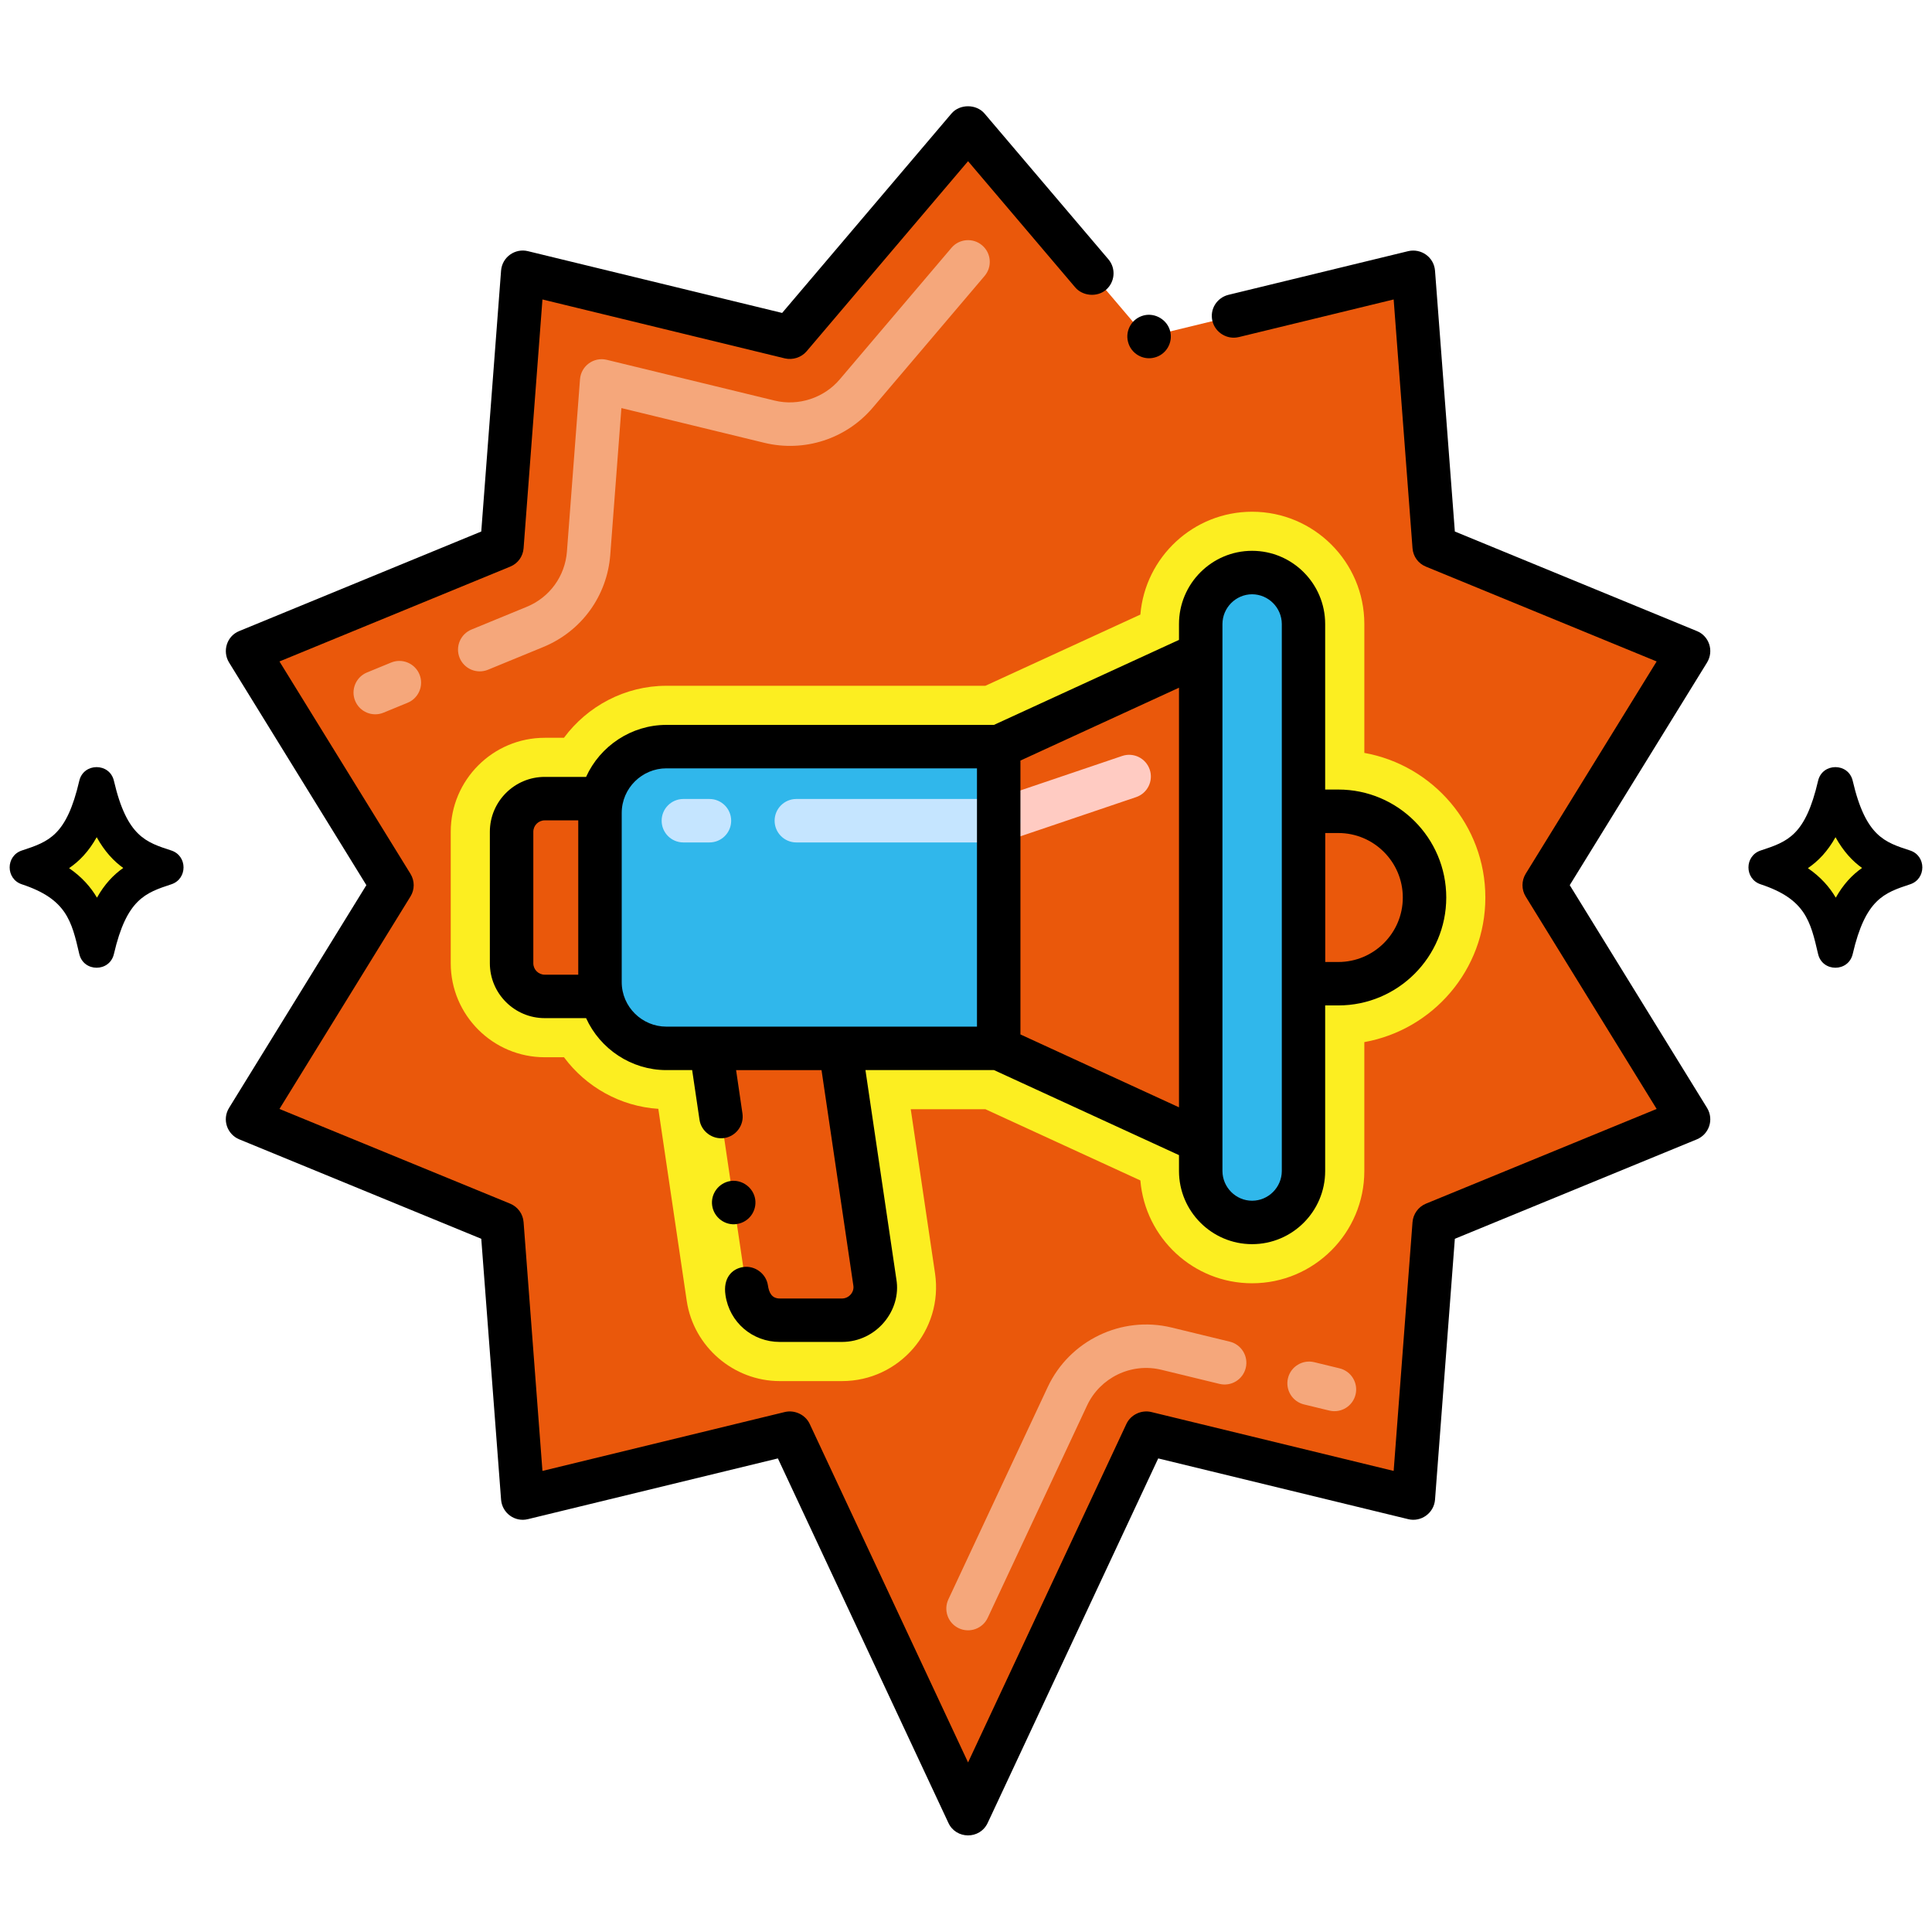 <svg width="200" height="200" viewBox="0 0 200 200" fill="none" xmlns="http://www.w3.org/2000/svg">
<rect width="200" height="200" fill="white"/>
<path d="M8.207 98.755C7.413 95.332 6.888 93.071 2.26 91.542C0.578 90.986 0.582 88.6 2.26 88.045C5.046 87.125 6.887 86.516 8.207 80.831C8.645 78.941 11.354 78.936 11.793 80.831C13.143 86.645 15.159 87.195 17.74 88.045C19.422 88.6 19.418 90.987 17.74 91.541C15.053 92.428 13.112 93.07 11.793 98.754C11.353 100.654 8.648 100.654 8.207 98.755Z" fill="black"/>
<path d="M12.758 89.852C11.741 90.564 10.827 91.527 10.038 92.925C9.387 91.824 8.48 90.786 7.151 89.872C8.224 89.139 9.186 88.142 10.01 86.667C10.841 88.162 11.782 89.152 12.758 89.852Z" fill="#FCEE21"/>
<path d="M188.207 98.755C187.413 95.332 186.888 93.071 182.26 91.542C180.578 90.986 180.582 88.6 182.26 88.045C185.046 87.125 186.887 86.516 188.207 80.831C188.645 78.941 191.354 78.936 191.793 80.831C193.143 86.645 195.159 87.195 197.74 88.045C199.422 88.6 199.418 90.987 197.74 91.541C195.054 92.428 193.112 93.07 191.793 98.754C191.353 100.654 188.648 100.654 188.207 98.755Z" fill="black"/>
<path d="M192.759 89.852C191.741 90.564 190.828 91.527 190.039 92.925C189.388 91.824 188.481 90.786 187.152 89.872C188.225 89.139 189.187 88.142 190.011 86.667C190.842 88.162 191.783 89.152 192.759 89.852Z" fill="#FCEE21"/>
<path d="M100.213 13.211L118.643 34.913L146.309 28.189L148.465 56.578L174.798 67.401L159.855 91.635L174.798 115.869L148.465 126.692L146.309 155.081L118.643 148.358L100.213 187.752L81.783 148.358L54.117 155.081L51.961 126.692L25.628 115.869L40.571 91.635L25.628 67.401L51.961 56.578L54.117 28.189L81.783 34.913L100.213 13.211Z" fill="#EA580B"/>
<path d="M153.763 92.912C153.763 85.437 148.346 79.217 141.235 77.939V64.591C141.235 58.186 136.023 52.974 129.616 52.974C123.54 52.974 118.548 57.668 118.051 63.62L102.001 70.994L68.978 70.992C64.717 70.992 60.812 73.091 58.38 76.376H56.39C51.025 76.376 46.66 80.741 46.66 86.105V99.716C46.66 105.081 51.025 109.446 56.39 109.446H58.383C60.656 112.513 64.217 114.535 68.15 114.787L71.093 134.679C71.802 139.406 75.941 142.97 80.721 142.97H87.165C93.093 142.97 97.662 137.705 96.795 131.82L94.28 114.824H102.003L118.051 122.198C118.546 128.151 123.54 132.844 129.615 132.844C136.022 132.844 141.234 127.632 141.234 121.227V107.879C148.346 106.603 153.763 100.385 153.763 92.912Z" fill="#FCEE21"/>
<path d="M138.544 83.984H134.938V101.835H138.544C143.51 101.835 147.466 97.794 147.466 92.912C147.466 87.983 143.468 83.984 138.544 83.984Z" fill="#EA580B"/>
<path d="M68.979 77.29C65.694 77.29 62.95 79.593 62.273 82.674C62.267 82.679 62.267 82.684 62.273 82.69C62.163 83.162 62.11 83.655 62.11 84.159V101.663C62.11 102.167 62.162 102.66 62.273 103.133C62.267 103.138 62.273 103.143 62.273 103.149C62.949 106.224 65.694 108.527 68.979 108.527H73.592H86.983L103.386 108.528V77.292L68.979 77.29Z" fill="#30B7EB"/>
<path d="M103.386 77.29V108.529L124.301 118.14V67.681L103.386 77.29Z" fill="#EA580B"/>
<path d="M129.617 126.548C126.679 126.548 124.301 124.166 124.301 121.228V64.593C124.301 61.654 126.679 59.273 129.617 59.273C132.556 59.273 134.937 61.655 134.937 64.593V121.228C134.937 124.166 132.556 126.548 129.617 126.548Z" fill="#30B7EB"/>
<path d="M62.111 84.159V101.663C62.111 102.167 62.163 102.66 62.273 103.133C62.268 103.138 62.273 103.143 62.273 103.149H56.391C54.497 103.149 52.96 101.611 52.96 99.717V86.105C52.96 84.206 54.497 82.674 56.391 82.674H62.273C62.268 82.679 62.268 82.684 62.273 82.69C62.163 83.161 62.111 83.655 62.111 84.159Z" fill="#EA580B"/>
<path d="M87.166 136.673H80.723C79.018 136.673 77.575 135.424 77.323 133.746L73.592 108.527H86.983L90.566 132.743C90.871 134.811 89.265 136.673 87.166 136.673Z" fill="#EA580B"/>
<path opacity="0.5" d="M99.259 168.558C98.135 168.032 97.649 166.693 98.175 165.567L108.457 143.592C110.698 138.799 116.071 136.153 121.3 137.43L127.305 138.888C128.512 139.182 129.253 140.399 128.96 141.606C128.667 142.813 127.451 143.553 126.243 143.261L120.237 141.802C117.098 141.034 113.875 142.624 112.532 145.498L102.25 167.474C101.726 168.594 100.391 169.086 99.259 168.558ZM137.609 146.022L134.986 145.385C133.779 145.092 133.039 143.876 133.331 142.668C133.624 141.461 134.842 140.721 136.048 141.013L138.671 141.65C139.878 141.943 140.618 143.159 140.326 144.367C140.035 145.564 138.829 146.316 137.609 146.022Z" fill="#FFF7ED"/>
<path opacity="0.5" d="M36.765 72.55C36.293 71.402 36.842 70.088 37.991 69.614L40.487 68.588C41.635 68.115 42.95 68.664 43.423 69.813C43.895 70.961 43.346 72.276 42.198 72.749L39.701 73.775C38.551 74.249 37.237 73.698 36.765 72.55ZM47.583 68.105C47.111 66.957 47.66 65.642 48.809 65.169L54.526 62.819C56.9 61.844 58.495 59.648 58.689 57.089L60.042 39.263C60.146 37.889 61.456 36.92 62.816 37.248L80.188 41.468C82.644 42.067 85.294 41.201 86.924 39.28L98.497 25.653C99.302 24.706 100.722 24.591 101.668 25.395C102.615 26.199 102.73 27.619 101.926 28.565L90.354 42.192C87.59 45.449 83.248 46.839 79.127 45.84L64.327 42.244L63.175 57.43C62.851 61.695 60.192 65.355 56.236 66.98L50.519 69.33C49.375 69.801 48.058 69.259 47.583 68.105Z" fill="#FFF7ED"/>
<path d="M103.385 87.21C102.447 87.21 101.572 86.619 101.255 85.681C100.857 84.504 101.488 83.228 102.664 82.829L116.167 78.257C117.343 77.858 118.621 78.49 119.019 79.666C119.417 80.843 118.786 82.119 117.61 82.518L104.107 87.09C103.867 87.171 103.624 87.21 103.385 87.21Z" fill="#FFCBC2"/>
<path d="M103.385 87.209H82.438C81.195 87.209 80.188 86.202 80.188 84.96C80.188 83.717 81.195 82.71 82.438 82.71H103.385C104.628 82.71 105.634 83.717 105.634 84.96C105.634 86.202 104.628 87.209 103.385 87.209ZM73.442 87.209H70.742C69.5 87.209 68.493 86.202 68.493 84.96C68.493 83.717 69.5 82.71 70.742 82.71H73.442C74.684 82.71 75.691 83.717 75.691 84.96C75.691 86.202 74.684 87.209 73.442 87.209Z" fill="#C5E5FF"/>
<path d="M76.281 126.71C77.564 126.515 78.357 125.33 78.179 124.154C77.999 122.949 76.829 122.085 75.624 122.257C74.4 122.446 73.545 123.587 73.725 124.812C73.91 126.061 75.097 126.903 76.281 126.71Z" fill="black"/>
<path d="M68.979 75.041C65.364 75.041 62.121 77.222 60.671 80.424H56.39C53.259 80.424 50.71 82.973 50.71 86.105V99.717C50.71 102.848 53.259 105.397 56.39 105.397H60.672C62.122 108.597 65.365 110.776 68.979 110.776H71.652L72.412 115.914C72.583 117.119 73.753 117.992 74.967 117.811C76.191 117.631 77.046 116.481 76.857 115.256L76.2 110.777H85.044L88.337 133.07C88.457 133.776 87.863 134.42 87.167 134.42H80.725C79.89 134.42 79.608 133.818 79.493 133.052C79.313 131.856 78.152 130.983 76.938 131.162C75.764 131.341 74.835 132.301 75.102 134.077C75.516 136.884 77.882 138.917 80.725 138.917H87.167C90.741 138.907 93.343 135.637 92.79 132.422L89.591 110.775H102.896L122.049 119.578V121.228C122.049 125.395 125.449 128.795 129.615 128.795C133.79 128.795 137.181 125.395 137.181 121.228V104.081H138.545C144.705 104.081 149.716 99.07 149.716 92.909C149.716 86.747 144.705 81.733 138.545 81.733H137.181V64.595C137.181 60.42 133.789 57.02 129.615 57.02C125.449 57.02 122.049 60.42 122.049 64.595V66.241L102.89 75.042L68.979 75.041ZM137.188 86.234H138.545C142.224 86.234 145.218 89.23 145.218 92.912C145.218 96.592 142.224 99.585 138.545 99.585H137.188V86.234ZM55.209 99.717V86.105C55.209 85.453 55.739 84.923 56.391 84.923H59.861V100.9H56.391C55.739 100.9 55.209 100.369 55.209 99.717ZM64.36 101.664V84.158C64.36 81.577 66.481 79.539 68.979 79.539L101.136 79.541V106.278L68.979 106.277C66.488 106.277 64.36 104.25 64.36 101.664ZM129.615 61.518C131.306 61.527 132.683 62.904 132.692 64.595C132.692 69.075 132.692 115.469 132.692 121.23C132.683 122.913 131.306 124.298 129.615 124.298C127.933 124.298 126.557 122.913 126.547 121.23C126.547 113.644 126.547 68.589 126.547 64.595C126.556 62.904 127.933 61.527 129.615 61.518ZM122.049 114.629L105.635 107.085V78.732L122.049 71.191V114.629Z" fill="black"/>
<path d="M175.652 65.324L150.605 55.022L148.552 28.013C148.437 26.603 147.099 25.692 145.781 25.998L127.159 30.523C125.99 30.816 125.205 31.995 125.512 33.24C125.799 34.428 127.032 35.184 128.229 34.896H128.238L144.271 31L146.223 56.75C146.286 57.604 146.817 58.334 147.609 58.657L171.496 68.473L157.938 90.452C157.497 91.173 157.497 92.099 157.938 92.809L171.496 114.798L147.609 124.604C146.826 124.928 146.286 125.684 146.223 126.521L144.271 152.27L119.178 146.171C118.144 145.927 117.046 146.458 116.605 147.403L100.213 182.446L83.82 147.403C83.379 146.458 82.273 145.927 81.247 146.171L56.154 152.27L54.202 126.521C54.139 125.667 53.608 124.937 52.816 124.604L28.93 114.798L42.488 92.809C42.938 92.09 42.938 91.181 42.488 90.452L28.93 68.473L52.816 58.657C53.608 58.334 54.139 57.604 54.202 56.75L56.154 31L81.247 37.1C82.066 37.289 82.947 37.01 83.496 36.371L100.213 16.686L111.306 29.75C112.079 30.658 113.573 30.784 114.481 30.011C115.426 29.21 115.543 27.788 114.742 26.844L101.921 11.756C101.066 10.748 99.349 10.748 98.493 11.756L80.967 32.395L54.642 25.998C53.343 25.682 51.988 26.587 51.871 28.013L49.82 55.022L24.773 65.324C23.463 65.845 23.002 67.424 23.711 68.581L37.926 91.631L23.711 114.69C22.973 115.896 23.51 117.426 24.773 117.947L49.821 128.239L51.872 155.249C51.985 156.639 53.3 157.59 54.643 157.264L80.527 150.975L98.179 188.707C98.961 190.409 101.424 190.453 102.246 188.707L119.898 150.975L145.782 157.264C147.085 157.584 148.438 156.659 148.553 155.249L150.605 128.239L175.652 117.947C176.897 117.434 177.459 115.925 176.715 114.69L162.499 91.631L176.715 68.581C177.455 67.352 176.906 65.822 175.652 65.324Z" fill="black"/>
<path d="M118.423 32.646C117.185 32.951 116.474 34.188 116.766 35.364C117.068 36.623 118.347 37.316 119.484 37.019C120.683 36.742 121.438 35.51 121.14 34.302C120.851 33.123 119.61 32.359 118.423 32.646Z" fill="black"/>
</svg>
